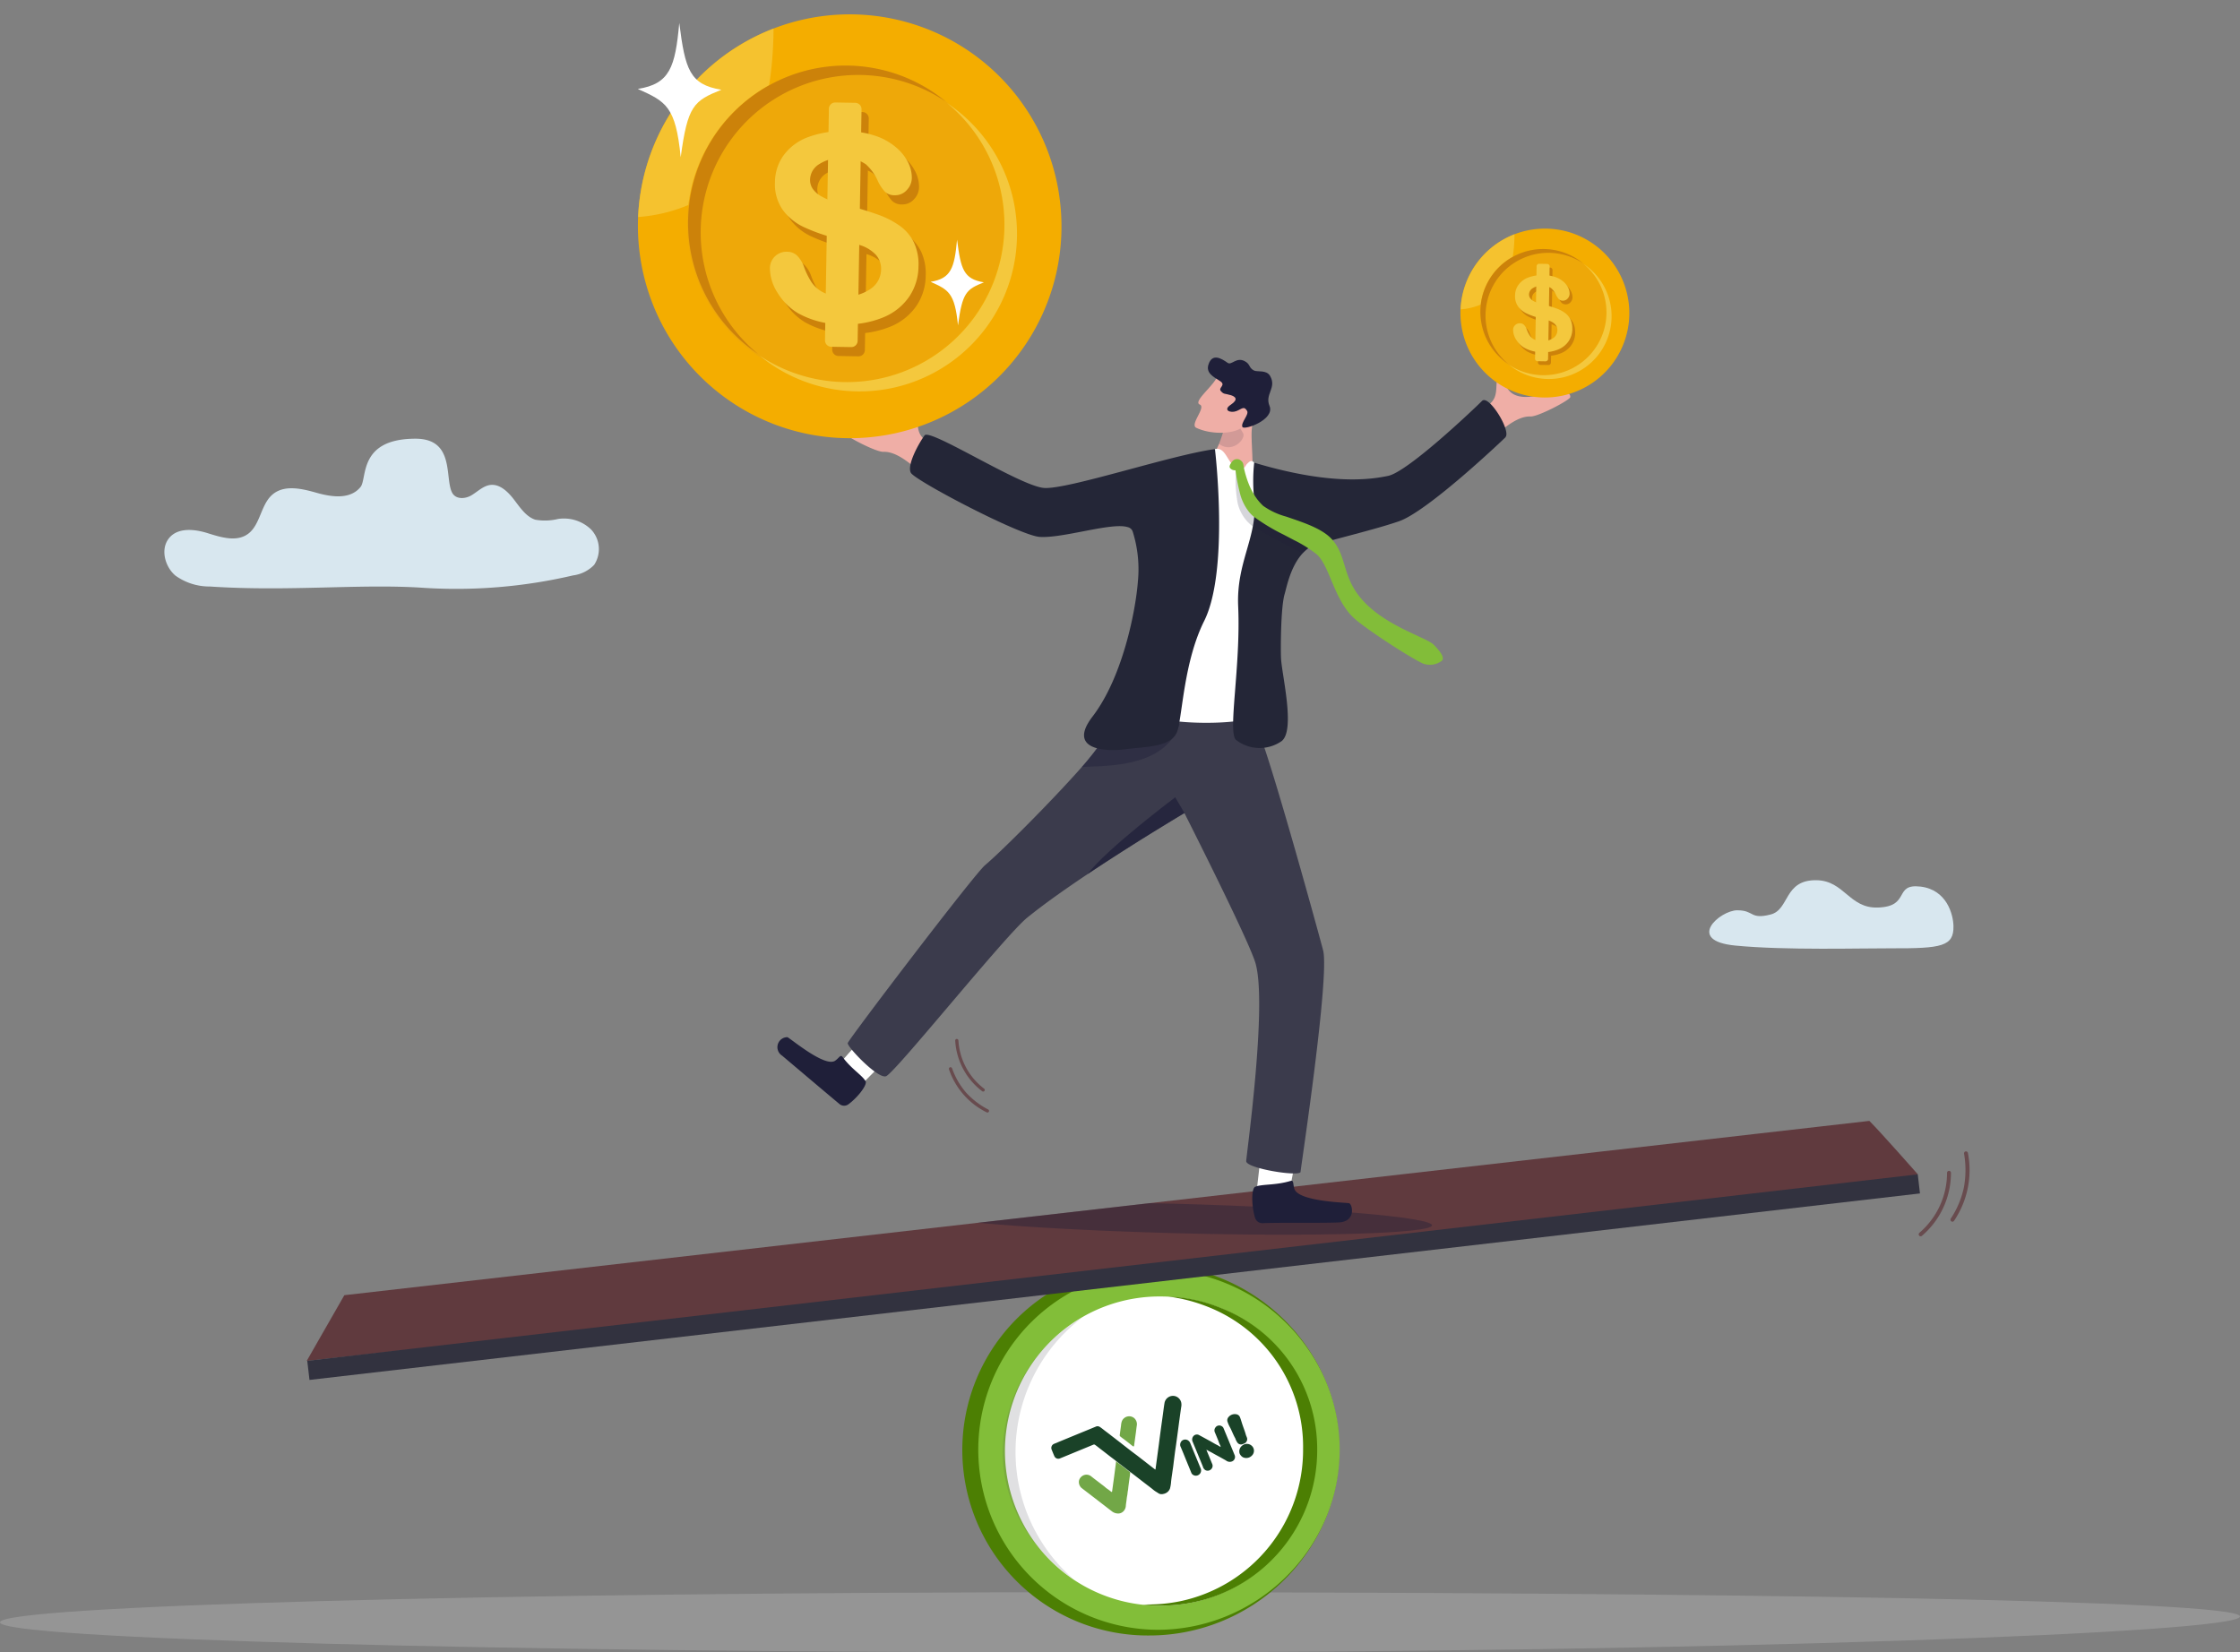 <svg xmlns="http://www.w3.org/2000/svg" xmlns:xlink="http://www.w3.org/1999/xlink" width="358.643" height="264.605" viewBox="0 0 358.643 264.605"><rect x="0" y="0" width="358.643" height="264.605" fill="#808080" stroke="none"/><defs><radialGradient id="a" cx="0.492" cy="0.435" r="13.172" gradientTransform="matrix(-0.027, 0, 0, 0.815, 2.749, 3.73)" gradientUnits="objectBoundingBox"><stop offset="0"></stop><stop offset="0.46" stop-color="#2c2829"></stop><stop offset="1" stop-color="#fff"></stop></radialGradient></defs><g transform="translate(-69.96 -66.08)"><g transform="translate(69.96 321.04)"><path d="M428.6,592.315c0,2.665-84.613,5.76-182.111,5.76S69.96,595.913,69.96,593.253s79.034-4.822,176.532-4.822S428.6,589.655,428.6,592.32Z" transform="translate(-69.96 -588.43)" opacity="0.17" fill="url(#a)"></path></g><g transform="translate(224.015 268.52)"><path d="M445.949,510.555c0,.249,0,.5-.01.747-.415,16.068-14.116,28.979-30.409,28.979a29.7,29.7,0,0,1-11.407-57.216q.622-.256,1.259-.483.871-.315,1.772-.571c.371-.107.747-.205,1.123-.3a30.483,30.483,0,0,1,14.492-.01,30.885,30.885,0,0,1,3.9,1.23c.259.1.513.2.766.312.425.181.84.366,1.254.561a30.628,30.628,0,0,1,13.735,12.94,29.054,29.054,0,0,1,3.026,8.449,28.672,28.672,0,0,1,.5,5.047v.317Z" transform="translate(-385.58 -480.83)" fill="#4c7f03"></path><path d="M448.72,511.508c0,.244,0,.483-.01.722-.4,15.58-13.535,28.09-29.145,28.09a28.837,28.837,0,0,1-10.929-55.468c.4-.166.8-.322,1.211-.469.556-.2,1.123-.386,1.7-.552.356-.1.713-.2,1.074-.293a28.624,28.624,0,0,1,6.951-.849,29.019,29.019,0,0,1,6.936.84,28.647,28.647,0,0,1,3.734,1.191c.244.1.493.2.732.3.405.176.805.356,1.206.547a29.485,29.485,0,0,1,13.164,12.544A28.1,28.1,0,0,1,448.72,511.2v.308Z" transform="translate(-388.283 -481.782)" fill="#82be39"></path><path d="M449.339,515.986a24.747,24.747,0,0,1-19.695,24.42,25.7,25.7,0,0,1-5.11.517,24.757,24.757,0,1,1,0-49.513,25.818,25.818,0,0,1,9.459,1.806h0a24.064,24.064,0,0,1,15.346,22.765Z" transform="translate(-392.777 -486.246)" fill="#fff"></path><path d="M472.724,516.011a24.875,24.875,0,0,1-19.871,24.4,25.708,25.708,0,0,1-5.11.517,21.194,21.194,0,0,1-2.963-.171c.386.019.493-.01.879-.01a25.672,25.672,0,0,0,5.11-.517,24.751,24.751,0,0,0,19.695-24.42,24.059,24.059,0,0,0-15.346-22.765h0a25.786,25.786,0,0,0-6.2-1.6,24.384,24.384,0,0,1,8.283,1.782h0a24.252,24.252,0,0,1,15.522,22.789Z" transform="translate(-415.884 -486.261)" fill="#4c7f03"></path><path d="M410.17,540.195c-6.585-4.456-11.3-11.851-11.3-20.368a25.267,25.267,0,0,1,12.715-21.486,27.021,27.021,0,0,0-1.415,41.855Z" transform="translate(-392.383 -489.793)" fill="#474756" opacity="0.17"></path></g><g transform="translate(119.065 245.57)"><path d="M170.58,472.238,421.3,444.748l7.224-2.387s-6-6.809-7.756-8.552L305.55,446.979l-27.534,3.148L176.6,461.72l-2.1,3.666-1.948,3.4-1.972,3.451Z" transform="translate(-170.572 -433.81)" fill="#603a3e"></path><rect width="259.671" height="3.08" transform="matrix(-0.993, 0.115, -0.115, -0.993, 258.298, 11.616)" fill="#32323f"></rect></g><g transform="translate(221.891 232.45)" opacity="0.76"><path d="M383.67,406.964a.263.263,0,0,1,.132.2,10.436,10.436,0,0,0,4.12,7.727.257.257,0,1,1-.317.405,10.952,10.952,0,0,1-4.315-8.093.258.258,0,0,1,.239-.278.3.3,0,0,1,.146.034Z" transform="translate(-382.283 -406.93)" fill="#603a3e"></path><path d="M381.614,416.231a.251.251,0,0,1,.117.137,12,12,0,0,0,2.24,3.885,12.6,12.6,0,0,0,3.548,2.714h0a.262.262,0,0,1,.1.351.257.257,0,0,1-.351.1,11.949,11.949,0,0,1-6.028-6.877.26.26,0,0,1,.151-.332.253.253,0,0,1,.215.015Z" transform="translate(-381.228 -411.672)" fill="#603a3e"></path></g><g transform="translate(377.159 250.448)" opacity="0.76"><path d="M699.337,460.4a.311.311,0,0,1,.1-.278,12.637,12.637,0,0,0,4.437-9.621.312.312,0,0,1,.625.01,13.239,13.239,0,0,1-4.642,10.079.312.312,0,0,1-.444-.024A.326.326,0,0,1,699.337,460.4Z" transform="translate(-699.333 -447.073)" fill="#603a3e"></path><path d="M709.766,454.779a.291.291,0,0,1,.044-.21,14.44,14.44,0,0,0,2.1-5,15.384,15.384,0,0,0,.024-5.408h0a.309.309,0,0,1,.264-.351.314.314,0,0,1,.356.264,14.487,14.487,0,0,1-2.216,10.841.315.315,0,0,1-.434.1.3.3,0,0,1-.142-.22Z" transform="translate(-704.672 -443.803)" fill="#603a3e"></path></g><path d="M390.68,463.933c7.57.7,18.787,1.323,31.322,1.66,22.838.61,41.381.054,41.416-1.25s-18.45-2.851-41.289-3.461c-1.318-.034-2.626-.068-3.915-.093l-27.534,3.148Z" transform="translate(-164.176 -202.051)" fill="#1f1f39" opacity="0.38"></path><path d="M361.07,212.8a36.465,36.465,0,0,1-3.549-2.758c-1.308-1.035-2.924-2.1-4.427-2.035-1.235.059-6.331-2.636-6.379-3.1-.171-1.606,4.583-.342,5.52-.181,5,.879,4.539-2.309,5.643-2.694s.244,1.889,1.147,3.3c.923,1.455,2.748,1.655,3.221,2.231S361.07,212.8,361.07,212.8Z" transform="translate(-141.668 -69.573)" fill="#efaea6"></path><path d="M554.307,201.2a36.471,36.471,0,0,0,3.548-2.758c1.308-1.035,2.924-2.1,4.427-2.035,1.235.059,6.331-2.636,6.38-3.1.171-1.606-4.583-.342-5.52-.181-5,.879-4.539-2.309-5.642-2.694s-.244,1.889-1.147,3.3c-.923,1.455-2.748,1.655-3.221,2.231S554.307,201.2,554.307,201.2Z" transform="translate(-247.29 -63.635)" fill="#efaea6"></path><path d="M487.04,449.268a44.4,44.4,0,0,0,1.264-7.107l-5.364-1.6L481.89,449.7l2.948,1.962,2.206-2.387Z" transform="translate(-210.866 -191.695)" fill="#fff"></path><path d="M486.848,453.488c.566-.171.361.391.625,1.25.605,1.962,7.619,2.182,8.722,2.3.571.059,1.23,2.934-1.577,3.085-2.426.132-9.547,0-12.207.122a1.227,1.227,0,0,1-1.23-.854c-.591-1.894-.635-4.891.1-5,1.1-.425,3.192-.19,5.564-.908Z" transform="translate(-210.274 -198.298)" fill="#1f1f39"></path><g transform="translate(194.39 231.146)"><path d="M344.981,409.327c1.176-1.552,4.613-5.066,4.613-5.066l3.9,3.353-5.208,5.232-4.09-.586.776-2.934Z" transform="translate(-334.773 -404.26)" fill="#fff"></path><path d="M335.353,409.484c-.327-.449-.488.093-1.167.581-1.552,1.123-6.755-3.226-7.644-3.758a1.6,1.6,0,0,0-.869,2.953c1.738,1.464,7.283,6.17,9.2,7.756a1.144,1.144,0,0,0,1.4.054c1.508-1.084,3.221-3.29,2.729-3.783-.581-.932-2.275-1.938-3.641-3.8Z" transform="translate(-324.887 -405.291)" fill="#1f1f39"></path></g><path d="M420.536,371.375c-.063.84-8.771-.537-8.708-1.723s3.436-25.318,1.459-31.785c-1.181-3.866-11.353-23.941-11.353-23.941h0c-.176.107-7.961,4.73-15.507,9.777-3.549,2.377-7.043,4.842-9.674,6.98-3.524,2.865-20.94,24.6-22.56,25.367-1.25.591-6.282-4.715-6.165-5.291s20.2-26.977,21.974-28.476c2.782-2.358,10.758-10.362,15.478-15.7a68.483,68.483,0,0,0,7.234-10.031c.122-.21.776,2.948.942,2.772h0c1.049-1.123,2.045-2.24,2.963-3.334.181-.215,1.181.029,2.587.527,1.718.605,4.037,1.586,6.214,2.543,2.265,1-.781-2.314.322-1.8a29.359,29.359,0,0,0,4.647-.044l2.855,2.631c1.04.083,9.991,32.6,10.894,36.037,1.093,4.154-3.544,34.655-3.607,35.495Z" transform="translate(-142.341 -117.649)" fill="#3b3b4c"></path><path d="M440.457,300.222c-2.362,7.487-13.218,6.6-15.7,6.921,2.8-2.948,4.364-6.37,6.775-8.957,0,0,1.4,1.694,1.4,1.694.683-.63-.82-2.192-.288-2.87l7.81,3.212Z" transform="translate(-181.621 -118.213)" fill="#1f1f39" opacity="0.42"></path><path d="M466.441,204.246a6.2,6.2,0,0,1-.849,1.518c-.625.757-.849,2.109-2.221,3.134-1.025.766,3.485,1.049,3.485,1.049l4.652.234c.678-1.923-.054-6.677.21-8.513.293-2.011-1.484-4.549-1.484-4.549l-2.689,3.431-.059.078-.02.366a22.579,22.579,0,0,1-1.02,3.246Z" transform="translate(-201.309 -67.079)" fill="#efaea6"></path><path d="M470.86,204.054l-.02.366a22.585,22.585,0,0,1-1.02,3.246c2.143,1.552,4.281-.766,3.88-1.684a20.185,20.185,0,0,0-1.425-2.192l-1.352.19-.059.078Z" transform="translate(-204.687 -70.494)" fill="#1f1f39" opacity="0.14"></path><path d="M454.988,213.367c1.948-.444,1.982,2.826,3.915,3.075,1.02.132.815-.337,1.323-.8.312-.283.605-.605,1.054-.088,9.1,10.523-1.191,38.365-.054,40.2.927,1.5-10.836,2.065-15.863.556-6.9-2.07-.678-9.694-.405-11.173s3.168-27.314,3.168-27.314a38.226,38.226,0,0,0,6.868-4.451Z" transform="translate(-190.509 -75.375)" fill="#fff"></path><path d="M518.044,203.308c-.5.5-12.442,11.851-17.049,13.442-4.515,1.557-13.369,3.573-14.2,4.1-2.953,1.889-3.71,6.233-4.1,7.551-.654,2.206-.644,9.254-.576,10.343.176,2.8,2.314,11.514.083,13.213a6.162,6.162,0,0,1-7.322-.225c-1.308-1.352.805-11.734.376-21.369-.317-7.063,3.065-11.051,2.6-16.9a26.865,26.865,0,0,1-.034-6.1c12.12,3.627,18.523,2.724,21.447,2.113,3.192-.669,13.809-10.777,15.038-12.007,1.069-1.069,4.715,4.842,3.729,5.828Z" transform="translate(-207.054 -67.195)" fill="#242637"></path><g transform="translate(261.228 123.338)"><path d="M465.329,190.09c-.791,1.518-3.754,3.8-2.685,4.251s-1.669,3.207-.552,3.729c2.714,1.269,6.6.893,7.507-.278a28,28,0,0,0,2.26-4.949Z" transform="translate(-461.819 -186.819)" fill="#efaea6"></path><path d="M469.76,189.388c-.908-.273-1.02-.078-1.508-.635s.913-.937-.142-1.611-2.27-1.279-1.85-2.621c.61-1.943,2.153-.937,3.085-.283.605.425,1.367-.937,2.66-.308,1.015.493.644,1.045,1.533,1.523.537.288,2.006-.156,2.6.883,1.093,1.933-.888,2.88-.1,4.783.923,2.216-4.08,3.959-4.339,3.378-.3-.674,1.093-1.967.757-2.558-.512-.888-.869-.293-1.743.029-.932.342-2.187-.151-.883-1.025s.752-1.318-.073-1.562Z" transform="translate(-464.049 -183.388)" fill="#1f1f39"></path></g><path d="M411.3,256.025c-.791,2.738-4.905,2.592-8.356,3.041s-9.279,0-5.262-5.232c4.886-6.375,6.921-17.132,7.258-21.594a20.042,20.042,0,0,0-.844-8.083,1.1,1.1,0,0,0-.791-.659c-2.567-.805-10.318,1.811-14.082,1.567-3.192-.21-19.939-9.01-20.627-10.26s1.337-4.847,2.2-6,15.292,8.127,19.114,8.42c3.783.288,20.476-5.311,27.373-6.218,0,0,2.328,19.4-1.728,27.524-3.2,6.414-3.461,14.755-4.251,17.494Z" transform="translate(-152.798 -73.011)" fill="#242637"></path><g transform="translate(266.829 139.592)"><path d="M475.076,218.978c.034,0,.049.1.054.259a20.93,20.93,0,0,0,.293,5.086,6.542,6.542,0,0,0,.566,1.542,6.472,6.472,0,0,0,1.4,1.816h0l.117.1c.01.01.024.019.034.029.986.805,8.278,4.544,8.278,4.544a22.126,22.126,0,0,0,2.421-2.494c.386.205-3.431-.185-3.051.015.21.107.776-.342.981-.229.049-.576-.825-1.01-.791-1.5-.205-.1-.586,1.079-.8.976-.312-.156-.625-.317-.937-.478A32.034,32.034,0,0,1,479.156,226a8.409,8.409,0,0,1-1.064-1.191c-.078-.1-.151-.21-.225-.317-.146-.21-.278-.42-.405-.639a11.845,11.845,0,0,1-.727-1.479,16.968,16.968,0,0,1-.869-2.821c-.146-.654.19-1.235-.283-1.616-.63-.5-.815,1.03-.512,1.045Z" transform="translate(-474.131 -217.274)" fill="#1f1f39" opacity="0.18"></path><path d="M473.341,218.09a.988.988,0,0,0,.854.39q.029,0,.059.088a30.037,30.037,0,0,0,.805,3.993,8.022,8.022,0,0,0,1.386,2.641,5.413,5.413,0,0,0,.669.669,31.027,31.027,0,0,0,4.842,2.924c.361.19.722.381,1.079.566l.586.308a20.7,20.7,0,0,1,3.622,2.27c2.065,1.826,2.724,7.077,5.808,10.07,1.889,1.835,10.24,7.18,11.412,7.488a3.159,3.159,0,0,0,2.841-.532c.41-.483-.161-1.337-1.284-2.509s-7.165-2.807-11.007-6.716-2.763-7.273-5.291-10.157c-1.4-1.591-4.046-2.543-6.453-3.368-.312-.107-.625-.215-.927-.317a11.592,11.592,0,0,1-3.656-1.708,8.289,8.289,0,0,1-1.416-1.723,11.283,11.283,0,0,1-.908-1.8,16.081,16.081,0,0,1-.771-2.548c-.137-.615-.039-.83-.483-1.186a.946.946,0,0,0-1.372.112c-.229.273-.586.8-.381,1.049Z" transform="translate(-473.295 -216.689)" fill="#82bd39"></path></g><path d="M442.207,330.169h0c-.176.107-7.961,4.73-15.507,9.777,3.075-4.066,14.038-12.3,14.038-12.3l1.474,2.514Z" transform="translate(-182.614 -133.897)" fill="#1f1f39" opacity="0.72"></path><g transform="translate(302.902 101.934)"><path d="M575.913,152.635a13.519,13.519,0,0,1-26.348,5.774,13.709,13.709,0,0,1-.537-4.388,13.536,13.536,0,0,1,6.131-10.748,13.976,13.976,0,0,1,1.494-.844c.337-.161.678-.312,1.025-.444a13.584,13.584,0,0,1,8.117-.508,13.523,13.523,0,0,1,10.113,11.148Z" transform="translate(-548.13 -140.328)" fill="#f4ad00"></path><path d="M557.7,142.925c0,.63-.029,1.3-.088,1.982-.044.542-.107,1.093-.2,1.65h0l-.132.073c-.044.024-.088.049-.132.078-.088.049-.171.1-.259.156h0l-.122.078h0l-.127.083c-.039.029-.083.059-.122.083-.083.059-.161.117-.244.176l-.117.088-.351.278c-.151.127-.3.259-.444.4-.034.034-.068.063-.1.1l-.01.01-.1.1c-.034.034-.068.068-.1.107s-.068.073-.1.107-.068.073-.1.107a1.072,1.072,0,0,0-.1.112c-.063.073-.132.146-.2.225-.034.039-.063.078-.093.112s-.063.078-.093.117-.059.073-.083.107a.015.015,0,0,1,0,.01l-.088.117-.088.117h0a1.074,1.074,0,0,0-.083.122c-.029.039-.059.083-.083.122s-.054.083-.083.122a1.12,1.12,0,0,0-.078.127c-.024.044-.054.083-.078.127-.054.083-.1.171-.151.254-.024.044-.049.088-.073.127l-.073.132c-.024.044-.044.088-.068.132s-.044.088-.064.132v.01c-.019.044-.044.083-.063.127h0c-.02.044-.044.088-.064.132s-.039.093-.063.137-.039.093-.059.137-.039.093-.059.137a10.284,10.284,0,0,0-.347.986c-.029.1-.054.19-.078.288h0l-.073.293c-.01.049-.024.1-.034.146-.029.146-.059.3-.083.444-.01.049-.015.1-.024.151-.015.1-.029.2-.039.3h0a10.11,10.11,0,0,1-3.212.766A13.536,13.536,0,0,1,555.2,144.2a13.985,13.985,0,0,1,1.494-.844c.337-.161.678-.312,1.025-.444Z" transform="translate(-548.157 -141.263)" fill="#f4c83d" opacity="0.78"></path><circle cx="10.113" cy="10.113" r="10.113" transform="translate(0 16.236) rotate(-53.39)" fill="#d39333" opacity="0.19"></circle><path d="M572.023,150.083A10.052,10.052,0,0,0,560.049,166.2a10.052,10.052,0,1,1,11.973-16.117Z" transform="translate(-551.488 -143.761)" fill="#cc820a"></path><path d="M581.247,159.592a10.052,10.052,0,0,1-16.337,9.225A10.052,10.052,0,0,0,576.883,152.7,10.039,10.039,0,0,1,581.247,159.592Z" transform="translate(-556.266 -146.275)" fill="#f4c83d"></path><g transform="translate(9.313 6.391)"><g transform="translate(0.459 0.591)"><path d="M576.709,166.2a3.475,3.475,0,0,1-.591,1.933,3.674,3.674,0,0,1-1.655,1.323,6.077,6.077,0,0,1-2.553.444,5.74,5.74,0,0,1-2.9-.717,3.871,3.871,0,0,1-1.3-1.3,2.935,2.935,0,0,1-.483-1.567,1.026,1.026,0,0,1,.317-.747,1.037,1.037,0,0,1,.781-.3.907.907,0,0,1,.644.254,1.93,1.93,0,0,1,.439.732,5.038,5.038,0,0,0,.473.962,1.976,1.976,0,0,0,.732.644,2.764,2.764,0,0,0,1.254.268,2.881,2.881,0,0,0,1.752-.469,1.508,1.508,0,0,0,.693-1.24,1.321,1.321,0,0,0-.347-.971,2.372,2.372,0,0,0-.927-.581,15.758,15.758,0,0,0-1.528-.439,11.13,11.13,0,0,1-2.138-.742,3.509,3.509,0,0,1-1.357-1.123,2.826,2.826,0,0,1-.478-1.738,2.974,2.974,0,0,1,.566-1.743,3.417,3.417,0,0,1,1.572-1.152,6.372,6.372,0,0,1,2.4-.371,5.991,5.991,0,0,1,1.894.3,3.981,3.981,0,0,1,1.318.747,3.05,3.05,0,0,1,.757.962,2.205,2.205,0,0,1,.229.971,1.124,1.124,0,0,1-.317.771.97.97,0,0,1-.766.332.886.886,0,0,1-.63-.22,2.774,2.774,0,0,1-.454-.688,3.129,3.129,0,0,0-.761-1.069,2.266,2.266,0,0,0-1.459-.4,2.545,2.545,0,0,0-1.518.386,1.2,1.2,0,0,0-.591.976,1.024,1.024,0,0,0,.185.62,1.689,1.689,0,0,0,.527.459,3.559,3.559,0,0,0,.688.3c.229.073.615.185,1.152.327a18.459,18.459,0,0,1,1.816.552,5.641,5.641,0,0,1,1.381.718,2.888,2.888,0,0,1,.879,1.045,3.333,3.333,0,0,1,.293,1.533Z" transform="translate(-567.22 -155.743)" fill="#cc820a"></path><path d="M576.119,169.454l-1.274-.02a.4.4,0,0,1-.4-.41l.249-14.79a.4.4,0,0,1,.41-.4l1.274.02a.4.4,0,0,1,.4.41l-.249,14.79A.4.4,0,0,1,576.119,169.454Z" transform="translate(-570.921 -153.84)" fill="#cc820a"></path></g><path d="M575.769,164.988a3.475,3.475,0,0,1-.591,1.933,3.674,3.674,0,0,1-1.655,1.323,6.078,6.078,0,0,1-2.553.444,5.74,5.74,0,0,1-2.9-.718,3.871,3.871,0,0,1-1.3-1.3,2.934,2.934,0,0,1-.483-1.567,1.025,1.025,0,0,1,.317-.747,1.037,1.037,0,0,1,.781-.3.907.907,0,0,1,.644.254,1.93,1.93,0,0,1,.439.732,5.042,5.042,0,0,0,.473.962,1.977,1.977,0,0,0,.732.644,2.763,2.763,0,0,0,1.254.268,2.881,2.881,0,0,0,1.752-.469,1.508,1.508,0,0,0,.693-1.24,1.32,1.32,0,0,0-.347-.971,2.372,2.372,0,0,0-.927-.581,15.76,15.76,0,0,0-1.528-.439,11.128,11.128,0,0,1-2.138-.742,3.51,3.51,0,0,1-1.357-1.123,2.825,2.825,0,0,1-.478-1.738,2.973,2.973,0,0,1,.566-1.743,3.416,3.416,0,0,1,1.572-1.152,6.372,6.372,0,0,1,2.4-.371,5.991,5.991,0,0,1,1.894.3,3.982,3.982,0,0,1,1.318.747,3.048,3.048,0,0,1,.756.962,2.2,2.2,0,0,1,.229.971,1.124,1.124,0,0,1-.317.771.97.97,0,0,1-.766.332.885.885,0,0,1-.63-.22,2.777,2.777,0,0,1-.454-.688,3.129,3.129,0,0,0-.761-1.069,2.267,2.267,0,0,0-1.459-.4,2.546,2.546,0,0,0-1.518.386,1.2,1.2,0,0,0-.591.976,1.024,1.024,0,0,0,.186.62,1.688,1.688,0,0,0,.527.459,3.559,3.559,0,0,0,.688.3c.229.073.615.185,1.152.327a18.453,18.453,0,0,1,1.816.552,5.636,5.636,0,0,1,1.381.718,2.886,2.886,0,0,1,.879,1.045,3.331,3.331,0,0,1,.293,1.533Z" transform="translate(-566.28 -154.533)" fill="#f4c83d"></path><path d="M575.169,168.244l-1.274-.02a.4.4,0,0,1-.4-.41l.249-14.79a.4.4,0,0,1,.41-.4l1.274.02a.4.4,0,0,1,.4.41l-.249,14.79A.4.4,0,0,1,575.169,168.244Z" transform="translate(-569.976 -152.63)" fill="#f4c83d"></path></g></g><path d="M368.865,202.379c.615-3.016-.5-2.318-.864-1.938-.586.615-.586,1.508-1.171,2.494-.254.425,2.031-.556,2.031-.556Z" transform="translate(-151.957 -68.6)" fill="#efaea6"></path><g transform="translate(169.491 66.08)"><path d="M346.656,99.754a33.9,33.9,0,0,1-66.079,14.477,33.531,33.531,0,0,1-1-4.583,33.859,33.859,0,0,1,15.038-33.362,34.661,34.661,0,0,1,3.744-2.113q1.259-.608,2.577-1.113a33.9,33.9,0,0,1,45.725,26.7Z" transform="translate(-276.605 -68.495)" fill="#f4ad00"></path><path d="M300.966,75.42c-.015,1.581-.078,3.251-.22,4.964-.112,1.362-.273,2.748-.5,4.134h0l-.332.185-.327.19q-.322.19-.644.4h0c-.1.068-.205.132-.308.2h0c-.1.068-.21.137-.312.21s-.205.142-.308.215c-.2.142-.41.288-.61.439-.1.073-.2.151-.3.225-.3.229-.591.464-.874.7-.381.322-.752.654-1.118,1-.088.083-.171.166-.259.249l-.02.02c-.088.083-.171.166-.254.254s-.176.176-.259.264-.171.181-.259.268-.171.181-.254.273l-.249.278c-.166.185-.327.371-.488.561-.078.093-.156.19-.234.288l-.234.293c-.073.088-.142.181-.21.268a.086.086,0,0,1-.02.024c-.073.1-.151.2-.225.3s-.146.2-.215.3l0,0c-.073.1-.142.2-.215.3s-.142.205-.21.308-.137.205-.205.312-.137.21-.2.312-.132.21-.2.317c-.132.21-.259.425-.381.639-.063.107-.122.215-.181.322s-.122.22-.181.327-.117.22-.176.332-.112.215-.166.327c0,0-.01.015-.01.02-.054.107-.1.215-.156.322h0l-.161.337c-.054.112-.1.225-.156.342s-.1.229-.151.342-.1.229-.146.347a25.256,25.256,0,0,0-.869,2.48c-.073.239-.137.483-.2.727h0c-.063.244-.122.488-.181.732-.029.122-.054.244-.083.371-.078.371-.151.742-.215,1.118-.02.127-.039.249-.059.376-.039.254-.073.5-.1.757h0a25.574,25.574,0,0,1-8.054,1.923,33.949,33.949,0,0,1,15.375-26.953,34.665,34.665,0,0,1,3.744-2.113q1.259-.608,2.577-1.113Z" transform="translate(-276.641 -70.861)" fill="#f4c83d" opacity="0.78"></path><circle cx="25.362" cy="25.362" r="25.362" transform="translate(0 35.867) rotate(-45)" fill="#d39333" opacity="0.19"></circle><path d="M336.9,93.339a25.213,25.213,0,0,0-30.038,40.425A25.215,25.215,0,1,1,336.9,93.334Z" transform="translate(-285.021 -77.085)" fill="#cc820a"></path><path d="M360.036,117.174a25.216,25.216,0,0,1-40.976,23.141A25.213,25.213,0,0,0,349.1,99.89a25.156,25.156,0,0,1,10.943,17.289Z" transform="translate(-297.004 -83.387)" fill="#f4c83d"></path><g transform="translate(23.739 16.415)"><g transform="translate(1.157 1.479)"><path d="M348.665,133.765a8.765,8.765,0,0,1-1.479,4.852,9.291,9.291,0,0,1-4.149,3.319,15.3,15.3,0,0,1-6.409,1.118,14.32,14.32,0,0,1-7.278-1.8,9.675,9.675,0,0,1-3.261-3.27,7.335,7.335,0,0,1-1.21-3.929,2.645,2.645,0,0,1,2.758-2.626,2.319,2.319,0,0,1,1.616.639,4.883,4.883,0,0,1,1.1,1.835,12.059,12.059,0,0,0,1.191,2.411,5.013,5.013,0,0,0,1.84,1.611,6.854,6.854,0,0,0,3.153.674,7.161,7.161,0,0,0,4.4-1.181,3.777,3.777,0,0,0,1.738-3.1,3.328,3.328,0,0,0-.869-2.436,5.854,5.854,0,0,0-2.323-1.455,39.627,39.627,0,0,0-3.827-1.1,28.065,28.065,0,0,1-5.369-1.855,8.743,8.743,0,0,1-3.4-2.811,7.124,7.124,0,0,1-1.2-4.359,7.438,7.438,0,0,1,1.42-4.364,8.518,8.518,0,0,1,3.949-2.885,16.052,16.052,0,0,1,6.018-.932,14.94,14.94,0,0,1,4.754.766,10.015,10.015,0,0,1,3.3,1.874,7.563,7.563,0,0,1,1.9,2.411,5.444,5.444,0,0,1,.571,2.441,2.835,2.835,0,0,1-.8,1.933,2.435,2.435,0,0,1-1.923.835,2.216,2.216,0,0,1-1.572-.547,6.853,6.853,0,0,1-1.142-1.723,7.74,7.74,0,0,0-1.913-2.675,5.751,5.751,0,0,0-3.661-1.01,6.386,6.386,0,0,0-3.8.966,2.987,2.987,0,0,0-1.479,2.455,2.483,2.483,0,0,0,.464,1.557,4.12,4.12,0,0,0,1.328,1.147,8.925,8.925,0,0,0,1.723.761c.581.185,1.542.464,2.885.825a46.2,46.2,0,0,1,4.559,1.381,14.109,14.109,0,0,1,3.461,1.8,7.087,7.087,0,0,1,2.2,2.616,8.324,8.324,0,0,1,.737,3.841Z" transform="translate(-324.879 -107.539)" fill="#cc820a"></path><path d="M347.153,141.905l-3.2-.054a1.016,1.016,0,0,1-1-1.025l.625-37.091a1.016,1.016,0,0,1,1.025-1l3.2.054a1.016,1.016,0,0,1,1,1.025l-.625,37.091a1.012,1.012,0,0,1-1.025,1Z" transform="translate(-334.134 -102.74)" fill="#cc820a"></path></g><path d="M346.295,130.745a8.766,8.766,0,0,1-1.479,4.852,9.292,9.292,0,0,1-4.149,3.319,15.3,15.3,0,0,1-6.409,1.118,14.32,14.32,0,0,1-7.278-1.8,9.675,9.675,0,0,1-3.26-3.27,7.335,7.335,0,0,1-1.211-3.929,2.645,2.645,0,0,1,2.758-2.626,2.319,2.319,0,0,1,1.616.639,4.883,4.883,0,0,1,1.1,1.835,12.057,12.057,0,0,0,1.191,2.411,5.013,5.013,0,0,0,1.84,1.611,6.855,6.855,0,0,0,3.153.674,7.161,7.161,0,0,0,4.4-1.181,3.777,3.777,0,0,0,1.738-3.1,3.329,3.329,0,0,0-.869-2.436,5.855,5.855,0,0,0-2.323-1.455,39.651,39.651,0,0,0-3.827-1.1,28.063,28.063,0,0,1-5.369-1.855,8.743,8.743,0,0,1-3.4-2.811,7.156,7.156,0,0,1-1.2-4.359,7.438,7.438,0,0,1,1.42-4.364,8.518,8.518,0,0,1,3.949-2.885,16.053,16.053,0,0,1,6.018-.932,14.94,14.94,0,0,1,4.754.766,10.015,10.015,0,0,1,3.3,1.874,7.563,7.563,0,0,1,1.9,2.411,5.445,5.445,0,0,1,.571,2.441,2.835,2.835,0,0,1-.8,1.933,2.435,2.435,0,0,1-1.923.835,2.216,2.216,0,0,1-1.572-.547,6.852,6.852,0,0,1-1.142-1.723,7.74,7.74,0,0,0-1.913-2.675,5.751,5.751,0,0,0-3.661-1.01,6.386,6.386,0,0,0-3.8.966,2.987,2.987,0,0,0-1.479,2.455,2.483,2.483,0,0,0,.464,1.557,4.12,4.12,0,0,0,1.328,1.147,8.922,8.922,0,0,0,1.723.761c.581.185,1.542.464,2.885.825A46.2,46.2,0,0,1,339.9,122.5a14.109,14.109,0,0,1,3.461,1.8,7.088,7.088,0,0,1,2.2,2.616,8.326,8.326,0,0,1,.737,3.841Z" transform="translate(-322.509 -104.514)" fill="#f4c83d"></path><path d="M344.783,138.875l-3.2-.054a1.016,1.016,0,0,1-1-1.025l.625-37.091a1.016,1.016,0,0,1,1.025-1l3.2.054a1.016,1.016,0,0,1,1,1.025l-.625,37.091A1.012,1.012,0,0,1,344.783,138.875Z" transform="translate(-331.764 -99.71)" fill="#f4c83d"></path></g></g><path d="M292.539,84.3c-5.062-.84-5.789-3.246-6.726-10.7-.654,7.077-1.494,9.762-6.643,10.572,4.491,2.021,6.067,2.753,6.872,10.934,1.108-8.288,2.094-9.02,6.5-10.8Z" transform="translate(-107.094 -3.85)" fill="#fff"></path><path d="M383.747,151.539c-3.231-.532-3.69-2.07-4.29-6.829-.42,4.515-.952,6.228-4.237,6.746,2.865,1.289,3.871,1.757,4.383,6.975.708-5.286,1.337-5.755,4.149-6.892Z" transform="translate(-156.262 -40.251)" fill="#fff"></path><path d="M165.311,233.883a82.219,82.219,0,0,0,24.015-1.987,5.684,5.684,0,0,0,3.368-1.684,4.583,4.583,0,0,0-.478-5.657,6.255,6.255,0,0,0-5.311-1.694,8.848,8.848,0,0,1-3.627.117c-1.464-.464-2.431-1.933-3.412-3.217s-2.309-2.548-3.822-2.343c-1.132.151-2.026,1.088-3.031,1.674s-2.47.649-3.051-.43c-1.235-2.314.5-8.654-5.872-8.654-9.2,0-7.692,6.384-8.8,7.736-1.679,2.055-4.666,1.6-7.1.908s-5.325-1.352-7.2.483c-1.625,1.591-1.791,4.51-3.524,5.965-1.84,1.547-4.456.722-6.682.024s-5.106-.952-6.4,1.162c-1.084,1.772-.278,4.344,1.269,5.642a9.3,9.3,0,0,0,5.516,1.747c12.593.84,24.029-.464,34.133.205Z" transform="translate(-27.607 -73.678)" fill="#d8e7ef"></path><path d="M635.129,359.661c-2.748,0-8.391,4.871-.322,5.652s20.144.42,25.035.439c7.98.024,9.957-.3,9.894-3.558-.039-1.889-1.079-5.833-5.286-6.326-4.373-.513-1.518,3.212-6.858,3.358-4.549.127-5.335-4.305-9.781-4.378-5.257-.088-4.3,4.705-7.336,5.486-3.348.859-2.6-.669-5.34-.669Z" transform="translate(-287.009 -147.819)" fill="#d8e7ef"></path><g transform="translate(238.283 289.597)"><path d="M429.817,545.587a2.9,2.9,0,0,0-.044.3c-.088.659-.171,1.318-.259,1.977-.107.8-.22,1.6-.327,2.4-.02.137-.059.156-.176.068-.156-.117-.312-.239-.469-.356-.122-.088-.254-.166-.366-.264-.234-.21-.488-.4-.737-.586-.522-.405-1.059-.8-1.572-1.211a1.205,1.205,0,0,0-1.6.02,1.181,1.181,0,0,0-.386.644,1.26,1.26,0,0,0,.176.893.917.917,0,0,0,.2.249c.62.483,1.25.957,1.874,1.44.561.43,1.118.864,1.679,1.294.425.327.844.659,1.274.981a1.649,1.649,0,0,0,1.118.4,1.17,1.17,0,0,0,.859-.43,1.345,1.345,0,0,0,.317-.815c.015-.244.059-.488.093-.732.039-.283.059-.566.117-.844s.063-.547.117-.815.063-.537.1-.81c.059-.439.117-.879.181-1.318.039-.254.068-.5.088-.757a.077.077,0,0,1,.024-.063L429.8,545.47a.174.174,0,0,1,0,.122Z" transform="translate(-419.446 -534.996)" fill="#72a747"></path><path d="M435.316,527.91c.093-.693.185-1.386.288-2.079a1.78,1.78,0,0,0,0-.786,1.382,1.382,0,0,0-1.02-1,1.379,1.379,0,0,0-1.645,1.093c-.107.62-.176,1.24-.264,1.865-.112.825-.229,1.65-.342,2.475-.1.752-.2,1.5-.293,2.255-.132.986-.268,1.977-.4,2.963-.044.342-.093.683-.137,1.02-.01.063-.015.132-.1.063-.161-.122-.317-.239-.478-.366-.5-.386-1-.776-1.494-1.162-.268-.2-.532-.415-.8-.62-.332-.254-.669-.5-1-.752-.625-.483-1.25-.971-1.869-1.455-.229-.181-.464-.356-.693-.537-.259-.2-.522-.4-.781-.605-.278-.22-.561-.43-.844-.644s-.552-.449-.849-.639a.661.661,0,0,0-.659-.059c-1.1.459-2.206.908-3.309,1.362h0c-1.132.464-2.26.932-3.392,1.4a.713.713,0,0,0-.381.888c.146.361.288.727.449,1.084a.684.684,0,0,0,.879.361c.586-.234,1.167-.478,1.747-.717q1.8-.739,3.6-1.484a.268.268,0,0,1,.288.024c.337.234.649.5.976.747.469.356.932.722,1.4,1.084.3.229.6.454.9.683a.232.232,0,0,1,.049.049l2.68,2.065c.054.039.1.073.156.117.527.405,1.049.815,1.577,1.22.449.347.9.683,1.342,1.03.156.122.3.254.459.366.19.137.4.244.591.381a.93.93,0,0,0,.757.127,1.46,1.46,0,0,0,.581-.22,1.309,1.309,0,0,0,.532-.674,5.751,5.751,0,0,0,.176-1.113c.034-.288.068-.581.112-.869.063-.4.112-.805.176-1.206.068-.444.112-.893.171-1.342.083-.644.161-1.293.259-1.938s.176-1.269.264-1.9c.117-.849.225-1.7.337-2.553Z" transform="translate(-414.811 -524.011)" fill="#1a4228"></path><path d="M465.279,533.733a.693.693,0,0,0-.532.307.76.76,0,0,0-.083.815c.181.425.356.854.527,1.279a7.153,7.153,0,0,0,.278.7.564.564,0,0,1,.1.337c-.176-.1-.337-.21-.513-.3-.415-.2-.81-.454-1.215-.674-.552-.3-1.1-.6-1.655-.9a.737.737,0,0,0-.976.137.85.85,0,0,0-.151.81q.849,2.043,1.689,4.1v.01a.7.7,0,0,0,.205.356.55.55,0,0,0,.229.19.774.774,0,0,0,.879-.181.734.734,0,0,0,.185-.781c-.283-.693-.566-1.381-.854-2.074-.029-.073-.063-.151-.1-.234a.577.577,0,0,1,.259.117c.273.146.552.283.82.439.351.205.713.39,1.069.586.327.185.659.366.986.552a.965.965,0,0,0,1,.142.767.767,0,0,0,.4-.971q-.893-2.182-1.8-4.364a.494.494,0,0,0-.122-.176.81.81,0,0,0-.635-.229Z" transform="translate(-438.463 -528.979)" fill="#1a4228"></path><path d="M437.637,534.17c.376.264.737.552,1.1.835.2.151.381.317.581.459.181.127.22.1.249-.112s.063-.454.093-.683c.063-.459.127-.918.19-1.381.049-.366.083-.732.142-1.093a1.3,1.3,0,0,0-.434-1.211,1.262,1.262,0,0,0-1.967.542,2.517,2.517,0,0,0-.117.6c-.068.522-.142,1.045-.21,1.567a.253.253,0,0,0,.088.249c.1.073.19.161.293.229Z" transform="translate(-426.304 -527.435)" fill="#72a747"></path><path d="M458.451,538.579a.826.826,0,0,0-1.123-.02.879.879,0,0,0-.234.83c.307.713.6,1.435.888,2.152h0c.293.713.586,1.42.874,2.133a.722.722,0,0,0,.2.273.836.836,0,0,0,1.269-1.035c-.547-1.332-1.1-2.66-1.64-3.993a.94.94,0,0,0-.229-.337Z" transform="translate(-436.438 -531.351)" fill="#1a4228"></path><path d="M473.813,533.889a2.389,2.389,0,0,0,.356.7.712.712,0,0,0,.81.224c.1-.044.2-.088.3-.122a.755.755,0,0,0,.425-.815c-.044-.2-.151-.371-.205-.566-.142-.537-.356-1.054-.532-1.582-.142-.415-.254-.839-.415-1.25a.759.759,0,0,0-.478-.43,1.306,1.306,0,0,0-1.367.449.762.762,0,0,0-.171.625,4.961,4.961,0,0,0,.386.927c.332.6.547,1.25.893,1.84Z" transform="translate(-444.351 -527.076)" fill="#1a4228"></path><path d="M478.6,540.21a1.161,1.161,0,0,0-1.206-.4,1.324,1.324,0,0,0-.752.566,1.173,1.173,0,0,0-.122.908,1.275,1.275,0,0,0,.522.62,1.249,1.249,0,0,0,1.435-.239A1.079,1.079,0,0,0,478.6,540.21Z" transform="translate(-446.38 -532.079)" fill="#1a4228"></path></g></g></svg>